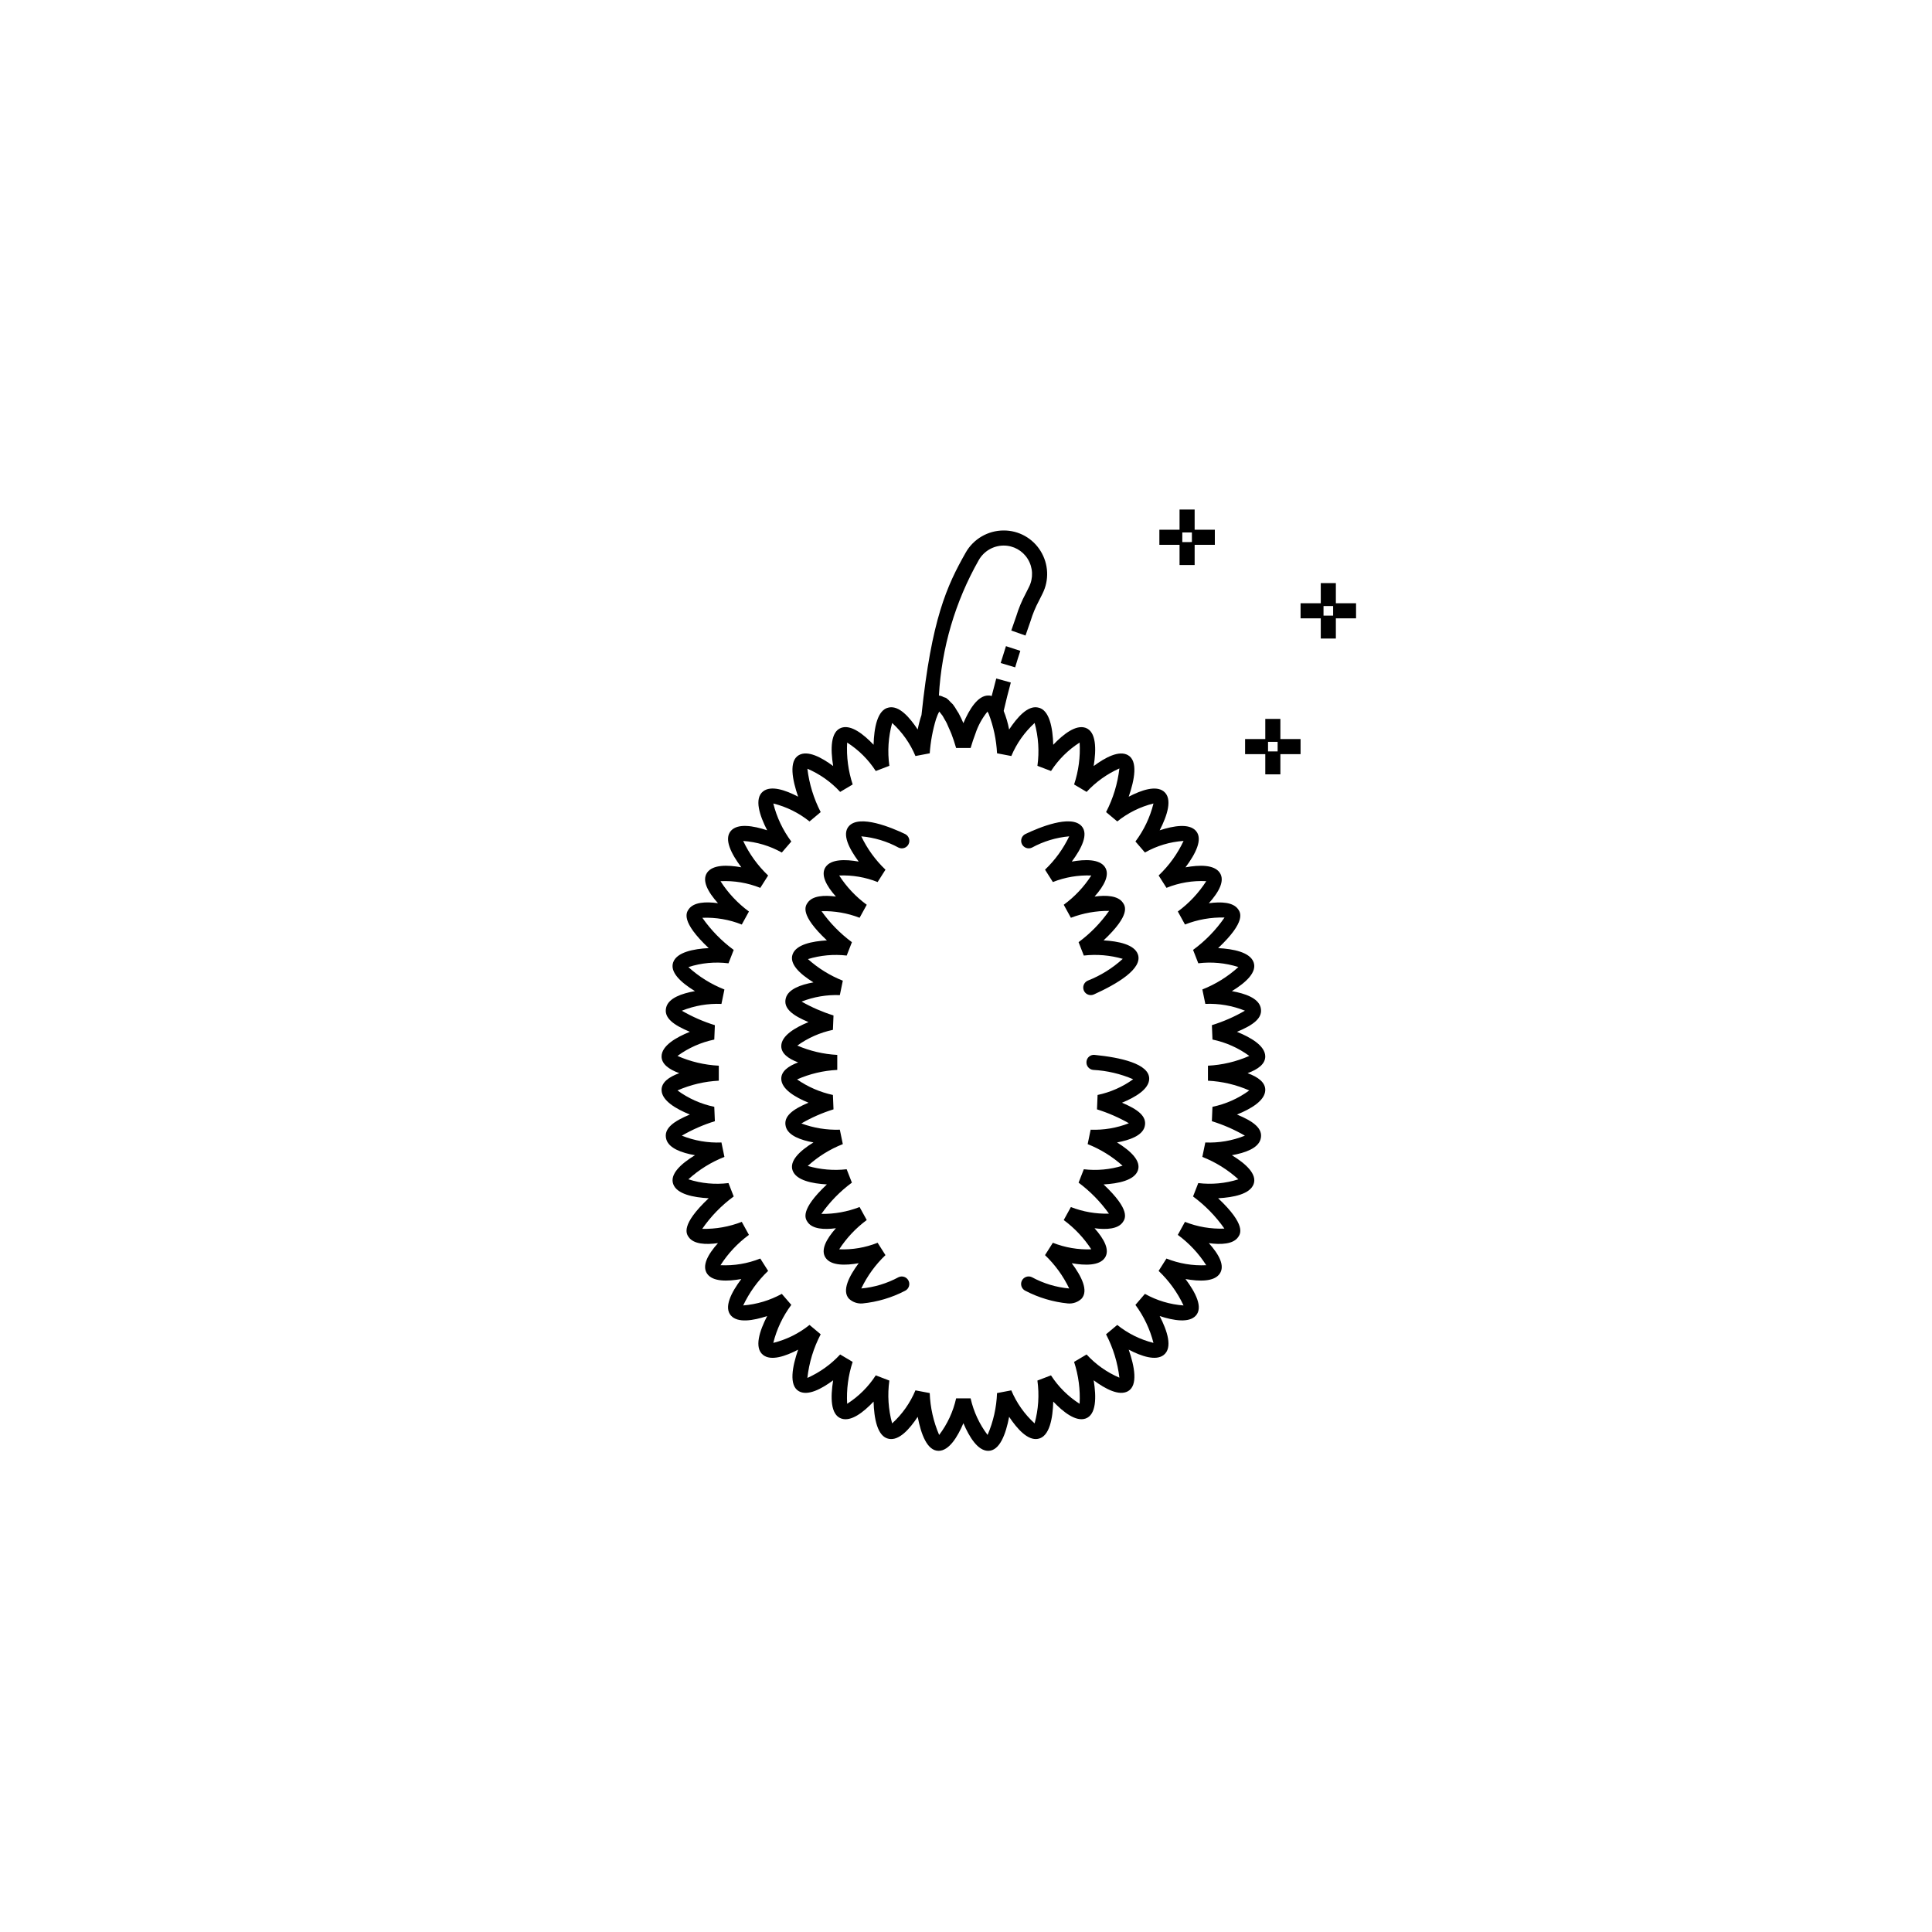 <?xml version="1.0" encoding="UTF-8"?>
<!-- Uploaded to: ICON Repo, www.iconrepo.com, Generator: ICON Repo Mixer Tools -->
<svg fill="#000000" width="800px" height="800px" version="1.1" viewBox="144 144 512 512" xmlns="http://www.w3.org/2000/svg">
 <path d="m410.59 315.24 3.805 1.242c-0.469 1.43-0.926 2.887-1.367 4.375l-3.836-1.152c0.457-1.516 0.922-3.008 1.398-4.465zm64.031 113.16c2.789 1.016 4.731 2.457 4.688 4.492-0.059 2.785-3.805 4.981-7.492 6.469 4.203 1.758 7.043 3.66 6.25 6.535-0.664 2.402-4.07 3.625-7.602 4.246 3.844 2.352 6.691 5.066 5.762 7.648-0.969 2.676-5.367 3.543-9.406 3.758 7.531 7.094 5.898 9.441 5.309 10.285-1.305 1.891-4.5 2.055-7.769 1.613 2.695 2.996 4.328 6.008 2.871 8.109-1.48 2.137-5.359 2.062-9.062 1.402 2.695 3.586 4.695 7.516 2.746 9.688-1.809 2.008-5.887 1.332-9.586 0.125 2.012 3.906 3.496 8.395 1.078 10.305-2.07 1.641-5.898 0.371-9.285-1.402 1.539 4.457 2.508 9.48-0.195 11.012-2.352 1.324-5.977-0.582-9.09-2.891 0.73 4.519 0.695 9.109-2.129 10.129-2.578 0.906-5.887-1.652-8.586-4.492-0.121 4.324-0.945 9.34-4.07 9.883-2.68 0.488-5.465-2.602-7.621-5.84-0.875 4.59-2.504 9.012-5.531 9.012h-0.031c-2.766-0.016-5.012-3.684-6.559-7.324-1.547 3.644-3.793 7.309-6.562 7.324h-0.023c-3.023 0-4.652-4.426-5.523-9.012-2.156 3.242-4.902 6.348-7.621 5.84-3.129-0.543-3.953-5.559-4.074-9.879-2.695 2.836-5.988 5.426-8.586 4.484-2.824-1.02-2.863-5.602-2.129-10.121-3.106 2.305-6.738 4.219-9.086 2.887-2.703-1.531-1.734-6.555-0.195-11.012-3.391 1.77-7.199 3.055-9.289 1.398-2.414-1.906-0.926-6.394 1.082-10.301-3.699 1.215-7.777 1.898-9.59-0.125-1.945-2.176 0.051-6.106 2.742-9.688-3.688 0.656-7.566 0.734-9.055-1.398-1.457-2.109 0.18-5.121 2.871-8.117-3.273 0.453-6.461 0.281-7.773-1.609-0.586-0.844-2.219-3.191 5.312-10.285-4.039-0.211-8.438-1.082-9.402-3.754-0.934-2.59 1.914-5.297 5.758-7.652-3.535-0.621-6.938-1.844-7.602-4.246-0.793-2.879 2.051-4.781 6.25-6.535-3.691-1.492-7.434-3.688-7.492-6.469-0.047-2.035 1.895-3.477 4.688-4.492-2.793-1.02-4.734-2.457-4.688-4.496 0.059-2.781 3.805-4.977 7.492-6.465-4.203-1.758-7.043-3.66-6.25-6.535 0.664-2.402 4.07-3.625 7.602-4.246-3.848-2.356-6.695-5.066-5.762-7.652 0.969-2.672 5.367-3.539 9.406-3.754-7.531-7.094-5.898-9.441-5.309-10.285 1.309-1.895 4.492-2.07 7.769-1.609-2.691-3-4.328-6.008-2.875-8.109 1.492-2.137 5.375-2.07 9.062-1.406-2.695-3.586-4.691-7.512-2.746-9.684 1.805-2.016 5.891-1.34 9.59-0.125-2.004-3.906-3.492-8.395-1.082-10.305 2.09-1.652 5.898-0.371 9.289 1.398-1.539-4.457-2.508-9.48 0.195-11.012 2.34-1.34 5.973 0.578 9.086 2.887-0.734-4.516-0.691-9.098 2.129-10.121 2.59-0.93 5.887 1.648 8.586 4.484 0.121-4.32 0.945-9.336 4.074-9.879 2.746-0.531 5.465 2.609 7.621 5.84h-0.004c0.25-1.301 0.586-2.582 1.004-3.836 2.676-25.441 6.711-34.227 11.707-43.027v-0.004c2.051-3.625 5.894-5.871 10.062-5.879 3.988-0.02 7.695 2.043 9.789 5.438 2.129 3.426 2.324 7.715 0.508 11.316l-0.902 1.805c-0.938 1.746-1.699 3.578-2.273 5.473l-1.324 3.809-3.773-1.328 1.316-3.785v0.004c0.629-2.066 1.461-4.066 2.481-5.969l0.898-1.789c1.191-2.363 1.066-5.176-0.328-7.426-1.367-2.215-3.789-3.559-6.391-3.551-2.731 0.012-5.242 1.48-6.59 3.856-6.242 10.984-9.855 23.266-10.562 35.883 0.449 0.059 0.879 0.207 1.273 0.434 0.223 0.055 0.441 0.129 0.652 0.223 0.473 0.348 0.902 0.754 1.277 1.207 0.156 0.168 0.328 0.27 0.477 0.457v-0.004c0.43 0.566 0.816 1.16 1.164 1.781 0.117 0.195 0.254 0.355 0.363 0.559 0.469 0.852 0.898 1.762 1.281 2.668 1.551-3.644 3.801-7.309 6.562-7.324h0.016l0.012 0.004h0.004c0.309-0.023 0.613 0.023 0.902 0.137 0.391-1.578 0.797-3.129 1.215-4.652l3.859 1.062c-0.672 2.438-1.297 4.961-1.891 7.531 0.641 1.59 1.125 3.242 1.441 4.93 2.152-3.242 4.914-6.402 7.621-5.84 3.125 0.543 3.949 5.559 4.07 9.883 2.703-2.84 6.019-5.406 8.59-4.484 2.816 1.023 2.856 5.606 2.125 10.125 3.106-2.309 6.738-4.231 9.09-2.891 2.703 1.531 1.738 6.555 0.195 11.012 3.387-1.77 7.203-3.051 9.289-1.398 2.41 1.91 0.926 6.398-1.082 10.305 3.691-1.211 7.785-1.883 9.586 0.125 1.949 2.168-0.051 6.098-2.746 9.688 3.688-0.676 7.574-0.742 9.062 1.402 1.457 2.098-0.176 5.113-2.871 8.109 3.281-0.453 6.465-0.281 7.773 1.609 0.586 0.844 2.219 3.191-5.312 10.285 4.039 0.211 8.438 1.082 9.402 3.754 0.93 2.59-1.918 5.301-5.758 7.652 3.535 0.621 6.938 1.844 7.602 4.246 0.793 2.879-2.051 4.781-6.25 6.535 3.691 1.492 7.434 3.688 7.492 6.469 0.043 2.031-1.898 3.473-4.688 4.488zm0.453-4.574c-2.902-2.125-6.227-3.606-9.754-4.336l-0.156-3.812c3.055-0.945 5.992-2.231 8.758-3.836-3.332-1.336-6.91-1.949-10.496-1.801l-0.789-3.824c3.516-1.383 6.754-3.398 9.551-5.941-3.43-1.094-7.059-1.434-10.629-0.996l-1.383-3.547c3.242-2.371 6.062-5.273 8.34-8.582-3.582-0.09-7.148 0.539-10.484 1.855l-1.895-3.449c2.984-2.195 5.539-4.918 7.535-8.039-3.602-0.188-7.199 0.418-10.543 1.77l-2.078-3.277c2.754-2.613 4.996-5.719 6.606-9.156-3.598 0.238-7.098 1.289-10.234 3.07l-2.519-2.922c2.254-3.004 3.879-6.43 4.781-10.074-3.508 0.871-6.781 2.496-9.598 4.758l-2.965-2.481v0.004c1.871-3.609 3.066-7.531 3.527-11.57-3.285 1.469-6.238 3.582-8.684 6.219l-3.316-1.969c1.188-3.574 1.688-7.344 1.465-11.105-3.039 1.941-5.629 4.512-7.582 7.539l-3.602-1.375c0.527-3.797 0.273-7.66-0.742-11.355-2.672 2.434-4.781 5.422-6.176 8.758l-3.785-0.723c-0.184-3.578-0.93-7.106-2.211-10.449-0.121-0.254-0.234-0.465-0.32-0.605-1.422 1.754-2.512 3.754-3.215 5.898-0.422 1.102-0.848 2.348-1.254 3.75h-3.844c-0.398-1.387-0.82-2.625-1.238-3.719-0.223-0.586-0.441-1.023-0.664-1.527-0.191-0.438-0.391-0.945-0.574-1.32-0.215-0.434-0.402-0.719-0.602-1.07-0.172-0.301-0.359-0.672-0.516-0.91l0.004 0.004c-0.148-0.211-0.305-0.414-0.477-0.605-0.133-0.164-0.289-0.398-0.402-0.504-0.078 0.129-0.184 0.344-0.289 0.562l-0.137 0.301c-0.129 0.305-0.27 0.66-0.422 1.117-0.898 2.957-1.461 6.004-1.676 9.082l-3.785 0.719c-1.395-3.336-3.5-6.324-6.172-8.758-1.02 3.691-1.273 7.555-0.742 11.352l-3.602 1.379c-1.957-3.031-4.543-5.602-7.582-7.539-0.211 3.762 0.289 7.527 1.465 11.102l-3.316 1.973c-2.43-2.641-5.391-4.734-8.688-6.148 0.48 4.012 1.676 7.906 3.527 11.5l-2.965 2.481 0.004-0.004c-2.816-2.262-6.094-3.887-9.598-4.758 0.902 3.644 2.527 7.07 4.773 10.078l-2.519 2.918c-3.144-1.766-6.637-2.812-10.234-3.07 1.613 3.438 3.856 6.543 6.609 9.156l-2.078 3.277c-3.348-1.34-6.941-1.945-10.543-1.77 1.996 3.121 4.551 5.844 7.535 8.039l-1.895 3.449c-3.32-1.324-6.879-1.934-10.453-1.789 2.289 3.273 5.098 6.148 8.312 8.516l-1.383 3.547c-3.574-0.445-7.203-0.105-10.629 1 2.797 2.543 6.031 4.555 9.551 5.938l-0.789 3.824c-3.586-0.152-7.164 0.465-10.496 1.805 2.766 1.602 5.699 2.887 8.754 3.832l-0.156 3.812c-3.523 0.73-6.852 2.211-9.754 4.336 3.461 1.523 7.172 2.398 10.949 2.586v3.977c-3.777 0.188-7.488 1.062-10.949 2.582 2.902 2.129 6.231 3.609 9.754 4.34l0.156 3.812c-3.055 0.941-5.988 2.231-8.754 3.832 3.332 1.34 6.91 1.953 10.496 1.805l0.789 3.824c-3.519 1.383-6.754 3.394-9.551 5.938 3.43 1.102 7.055 1.441 10.629 1l1.383 3.547c-3.242 2.371-6.062 5.273-8.344 8.582 3.582 0.078 7.144-0.551 10.484-1.852l1.895 3.449c-2.984 2.191-5.539 4.918-7.535 8.039 3.602 0.172 7.195-0.43 10.543-1.77l2.078 3.277c-2.746 2.621-4.984 5.723-6.606 9.156 3.59-0.289 7.074-1.336 10.23-3.07l2.519 2.918c-2.246 3.008-3.871 6.43-4.773 10.074 3.504-0.871 6.781-2.492 9.598-4.758l2.965 2.481h-0.004c-1.887 3.602-3.082 7.523-3.527 11.566 3.285-1.469 6.238-3.582 8.688-6.219l3.316 1.973-0.004-0.004c-1.176 3.578-1.672 7.344-1.461 11.102 3.039-1.934 5.625-4.508 7.582-7.535l3.602 1.379c-0.531 3.793-0.277 7.656 0.738 11.352 2.676-2.434 4.781-5.426 6.176-8.758l3.785 0.719c0.141 3.82 0.988 7.582 2.5 11.098 2.18-2.871 3.711-6.176 4.496-9.691h3.844-0.004c0.793 3.516 2.324 6.816 4.496 9.691 1.52-3.512 2.367-7.273 2.504-11.094l3.785-0.723h-0.004c1.398 3.332 3.508 6.324 6.18 8.758 1.016-3.695 1.27-7.559 0.742-11.355l3.602-1.375h-0.004c1.957 3.027 4.547 5.598 7.586 7.535 0.203-3.758-0.293-7.523-1.465-11.105l3.316-1.969v0.004c2.426 2.641 5.391 4.738 8.691 6.148-0.473-4.016-1.668-7.91-3.535-11.496l2.965-2.481c2.816 2.262 6.09 3.887 9.598 4.758-0.926-3.637-2.551-7.055-4.781-10.07l2.519-2.922c3.144 1.762 6.641 2.809 10.234 3.07-1.609-3.438-3.852-6.547-6.606-9.156l2.078-3.277h-0.004c3.348 1.336 6.945 1.941 10.543 1.77-1.988-3.121-4.543-5.848-7.531-8.039l1.895-3.449c3.324 1.316 6.883 1.922 10.453 1.785-2.289-3.273-5.094-6.148-8.309-8.516l1.383-3.547c3.57 0.43 7.195 0.09 10.629-0.996-2.797-2.543-6.035-4.559-9.551-5.941l0.789-3.824h-0.004c3.59 0.148 7.168-0.465 10.496-1.805-2.762-1.602-5.699-2.891-8.754-3.832l0.156-3.812c3.527-0.73 6.852-2.211 9.754-4.34-3.461-1.52-7.172-2.394-10.949-2.582v-3.977c3.777-0.188 7.488-1.062 10.949-2.586zm-40.961-0.266c-0.527-0.062-1.062 0.09-1.473 0.43-0.414 0.336-0.672 0.828-0.711 1.359-0.055 0.527 0.102 1.055 0.438 1.465 0.336 0.41 0.82 0.672 1.348 0.723 3.648 0.191 7.234 1.031 10.586 2.477-2.816 2.031-6.031 3.449-9.43 4.164l-0.156 3.812c2.941 0.922 5.777 2.156 8.453 3.684-3.223 1.258-6.676 1.84-10.137 1.707l-0.789 3.824h0.004c3.394 1.348 6.523 3.285 9.246 5.723-3.324 1.023-6.82 1.344-10.27 0.938l-1.387 3.547c3.09 2.305 5.805 5.074 8.043 8.215-3.445 0.098-6.871-0.496-10.082-1.75l-1.895 3.449c2.879 2.129 5.352 4.754 7.301 7.754-3.477 0.137-6.945-0.453-10.184-1.734l-2.078 3.277h0.004c2.652 2.535 4.824 5.527 6.406 8.836-3.461-0.312-6.824-1.328-9.879-2.988-0.48-0.234-1.031-0.266-1.531-0.086-0.504 0.176-0.914 0.543-1.145 1.023-0.227 0.48-0.254 1.031-0.074 1.535 0.18 0.5 0.551 0.91 1.031 1.133 3.508 1.824 7.332 2.965 11.266 3.352 1.328 0.113 2.641-0.344 3.609-1.262 1.898-2.117 0-5.914-2.598-9.398 3.566 0.629 7.309 0.664 8.754-1.41 1.418-2.047-0.133-4.961-2.715-7.863 3.133 0.418 6.207 0.23 7.488-1.605 0.637-0.918 2.184-3.152-5.094-10.004 3.914-0.219 8.141-1.086 9.082-3.684 0.91-2.527-1.816-5.156-5.519-7.445 3.41-0.617 6.668-1.816 7.316-4.152 0.77-2.812-1.961-4.672-6.004-6.375 3.57-1.461 7.156-3.598 7.215-6.305 0.09-4.062-7.801-5.703-14.441-6.363zm-16.641-54.934v0.004c3.051-1.668 6.414-2.684 9.879-2.992-1.582 3.309-3.754 6.305-6.406 8.836l2.078 3.277h-0.004c3.238-1.281 6.707-1.871 10.184-1.734-1.934 3.012-4.41 5.641-7.301 7.754l1.895 3.449c3.231-1.23 6.664-1.852 10.121-1.824-2.231 3.18-4.961 5.981-8.082 8.289l1.383 3.547c3.465-0.391 6.973-0.094 10.324 0.875-2.719 2.481-5.871 4.441-9.301 5.785-0.855 0.391-1.328 1.324-1.129 2.246 0.195 0.922 1.012 1.578 1.953 1.578 0.285 0 0.566-0.062 0.824-0.176 6.078-2.75 13.039-6.82 11.656-10.645-0.938-2.598-5.168-3.461-9.082-3.684 7.277-6.852 5.731-9.086 5.098-10.004-1.281-1.844-4.359-2.039-7.488-1.605 2.582-2.906 4.129-5.816 2.715-7.863-1.445-2.078-5.191-2.043-8.754-1.41 2.598-3.484 4.496-7.281 2.598-9.398-2.852-3.16-11.348 0.402-14.875 2.09h-0.004c-0.996 0.477-1.418 1.668-0.941 2.66 0.473 0.996 1.664 1.422 2.66 0.949zm-32.68-0.945v0.004c0.23-0.48 0.258-1.027 0.078-1.527-0.176-0.5-0.543-0.91-1.023-1.137-3.527-1.688-12.047-5.246-14.875-2.09-1.902 2.117-0.004 5.914 2.594 9.398-3.57-0.633-7.301-0.668-8.75 1.41-1.418 2.047 0.129 4.961 2.711 7.863-3.148-0.426-6.211-0.227-7.481 1.605-0.641 0.918-2.195 3.148 5.09 10.004-3.918 0.227-8.145 1.09-9.086 3.688-0.906 2.523 1.82 5.152 5.523 7.441-3.414 0.617-6.676 1.816-7.316 4.152-0.773 2.812 1.953 4.672 6.004 6.375-3.574 1.461-7.16 3.598-7.215 6.305-0.043 1.977 1.805 3.379 4.473 4.375-2.668 0.996-4.516 2.398-4.473 4.371 0.055 2.715 3.644 4.852 7.215 6.309-4.055 1.707-6.777 3.566-6.004 6.379 0.641 2.332 3.906 3.535 7.316 4.148-3.707 2.289-6.426 4.926-5.519 7.445 0.938 2.602 5.168 3.465 9.078 3.684-7.273 6.856-5.723 9.086-5.09 10.004 1.277 1.832 4.34 2.027 7.484 1.605-2.582 2.906-4.133 5.82-2.711 7.863 1.449 2.074 5.184 2.039 8.75 1.41-2.598 3.484-4.496 7.281-2.594 9.398h0.004c0.965 0.918 2.277 1.375 3.602 1.262 3.938-0.391 7.762-1.527 11.27-3.352 0.988-0.477 1.406-1.664 0.934-2.656s-1.656-1.418-2.652-0.949c-3.055 1.656-6.418 2.672-9.879 2.988 1.578-3.309 3.75-6.305 6.406-8.836l-2.078-3.277c-3.234 1.289-6.703 1.883-10.18 1.734 1.945-3 4.418-5.629 7.297-7.754l-1.895-3.449c-3.227 1.25-6.66 1.867-10.121 1.82 2.223-3.184 4.953-5.984 8.082-8.285l-1.387-3.547h0.004c-3.465 0.391-6.969 0.094-10.316-0.875 2.719-2.477 5.867-4.441 9.293-5.785l-0.789-3.824c-3.477 0.117-6.941-0.449-10.199-1.656 2.691-1.562 5.547-2.816 8.52-3.734l-0.156-3.812c-3.406-0.734-6.637-2.137-9.5-4.121 3.367-1.484 6.977-2.336 10.652-2.519v-3.977c-3.648-0.191-7.231-1.031-10.586-2.473 2.82-2.031 6.031-3.453 9.434-4.168l0.156-3.812c-2.941-0.918-5.777-2.152-8.457-3.676 3.223-1.266 6.676-1.848 10.137-1.715l0.789-3.824c-3.394-1.348-6.523-3.285-9.242-5.723 3.32-1.016 6.816-1.332 10.27-0.938l1.383-3.547h-0.004c-3.102-2.293-5.816-5.066-8.047-8.215 3.445-0.09 6.875 0.504 10.086 1.75l1.895-3.449c-2.891-2.113-5.367-4.742-7.301-7.754 3.477-0.145 6.949 0.445 10.184 1.734l2.078-3.277c-2.656-2.531-4.828-5.527-6.406-8.836 3.465 0.309 6.828 1.328 9.879 2.988 0.48 0.23 1.027 0.258 1.527 0.082 0.5-0.176 0.91-0.547 1.137-1.023zm71.801-79.301h-5.348v-4h5.348v-5.348h4v5.352h5.352v4h-5.352v5.352h-4zm3.273-0.727v-2.543l-2.543 0.004v2.543zm23.449 52.207h5.348v4h-5.348v5.352h-4v-5.352h-5.352v-4h5.352v-5.348h4zm-3.273 0.73v2.543h2.543v-2.543zm23.328-32.719h-5.352v5.352h-4v-5.352h-5.352v-4h5.352v-5.348h4v5.348h5.352zm-8.625-3.269v2.543h2.547v-2.543z"/>
</svg>